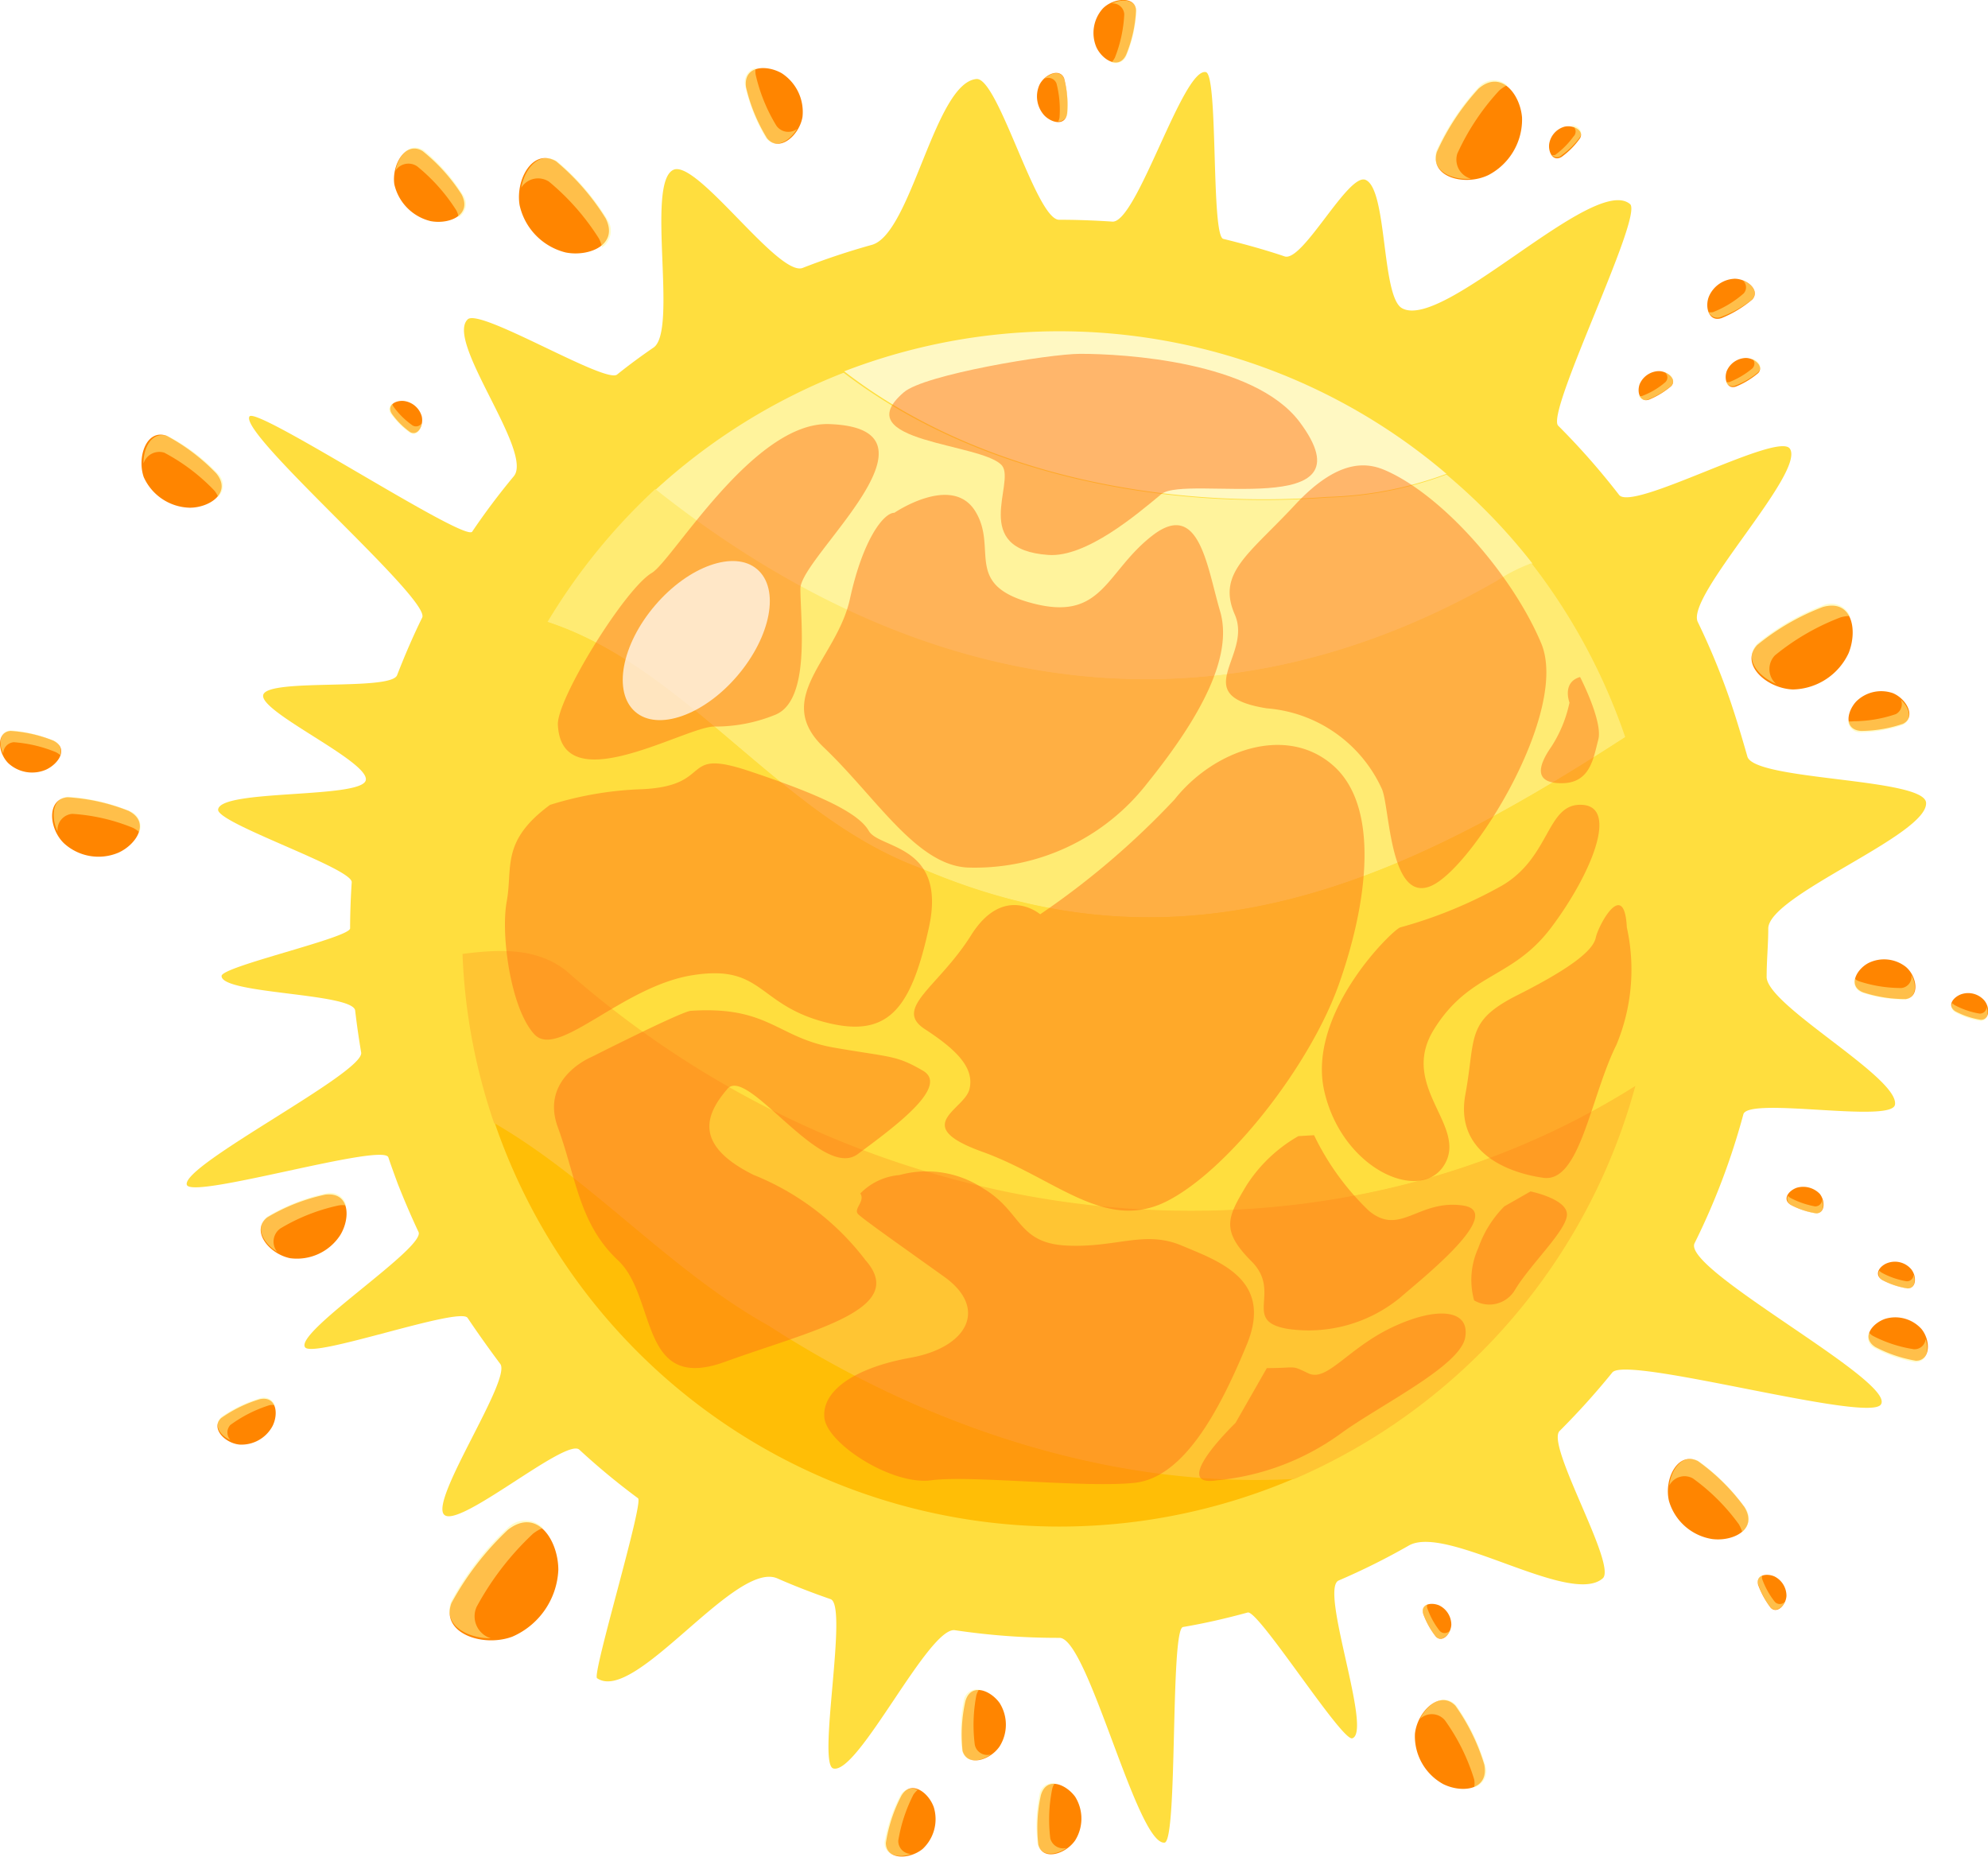 <svg xmlns="http://www.w3.org/2000/svg" xmlns:xlink="http://www.w3.org/1999/xlink" viewBox="0 0 86.31 80.61"><defs><style>.cls-1{mask:url(#mask);filter:url(#luminosity-noclip-2);}.cls-2{mix-blend-mode:multiply;fill:url(#linear-gradient);}.cls-3{fill:#ffde3e;}.cls-4{fill:#fff8c2;}.cls-5{fill:#fff39c;}.cls-6{fill:#ffeb73;}.cls-7{fill:#ffbe06;}.cls-8{fill:#ffc533;}.cls-9{fill:#ff7415;}.cls-12,.cls-9{opacity:0.5;}.cls-10{fill:#fff;opacity:0.7;}.cls-11{fill:#ff8500;}.cls-12{fill:#fffa94;}.cls-13{mask:url(#mask-2);}.cls-14{fill:url(#linear-gradient-2);}.cls-15{filter:url(#luminosity-noclip);}</style><filter id="luminosity-noclip" x="21.56" y="-8194.43" width="50.81" height="32766" filterUnits="userSpaceOnUse" color-interpolation-filters="sRGB"><feFlood flood-color="#fff" result="bg"/><feBlend in="SourceGraphic" in2="bg"/></filter><mask id="mask" x="21.56" y="-8194.43" width="50.81" height="32766" maskUnits="userSpaceOnUse"><g class="cls-15"/></mask><linearGradient id="linear-gradient" x1="44.94" y1="39.39" x2="70.95" y2="59.62" gradientUnits="userSpaceOnUse"><stop offset="0"/><stop offset="1" stop-color="#fff"/></linearGradient><filter id="luminosity-noclip-2" x="21.56" y="15.67" width="50.81" height="50.82" filterUnits="userSpaceOnUse" color-interpolation-filters="sRGB"><feFlood flood-color="#fff" result="bg"/><feBlend in="SourceGraphic" in2="bg"/></filter><mask id="mask-2" x="21.56" y="15.67" width="50.81" height="50.82" maskUnits="userSpaceOnUse"><g class="cls-1"><path class="cls-2" d="M53.72,15.67a25.93,25.93,0,0,1-24.89,33.2,25.65,25.65,0,0,1-7.27-1A25.93,25.93,0,1,0,53.72,15.67Z"/></g></mask><linearGradient id="linear-gradient-2" x1="44.94" y1="39.39" x2="70.95" y2="59.62" gradientUnits="userSpaceOnUse"><stop offset="0" stop-color="#ff3b00"/><stop offset="1" stop-color="#ff8d00"/></linearGradient></defs><g id="Layer_2" data-name="Layer 2"><g id="Layer_2-2" data-name="Layer 2"><path class="cls-3" d="M75.13,30.45A30.64,30.64,0,0,0,73.71,27c-.54-1.12,4.68-6.48,4-7.52-.5-.77-6.86,2.76-7.42,2a31.34,31.34,0,0,0-2.64-3c-.56-.56,3.71-9.1,3.12-9.62-1.56-1.32-8.1,5.52-9.9,4.52-.9-.5-.63-5.16-1.58-5.57-.75-.33-2.73,3.59-3.52,3.32s-1.76-.54-2.66-.76c-.54-.13-.21-7.14-.76-7.24-1-.19-3,6.58-4.06,6.49-.76-.05-1.53-.08-2.31-.08-1,0-2.65-6.2-3.59-6.11-1.81.17-2.83,6.73-4.54,7.2a31.07,31.07,0,0,0-3,1c-1.06.41-4.63-4.78-5.63-4.25-1.18.61.22,7-.85,7.71-.54.37-1.07.76-1.58,1.17s-5.94-2.89-6.48-2.4c-1,.93,2.86,5.75,2,6.81-.64.77-1.25,1.58-1.81,2.41-.32.47-9.38-5.47-9.67-5-.46.76,7.89,7.94,7.5,8.73s-.76,1.65-1.09,2.5c-.27.7-5.59.12-5.81.85s4.63,2.9,4.45,3.71-6.3.38-6.41,1.27c-.08.59,5.84,2.55,5.8,3.16s-.07,1.33-.07,2c0,.41-5.6,1.66-5.58,2.07,0,.79,5.71.73,5.8,1.5.07.61.16,1.22.26,1.82.16.87-7.8,4.89-7.57,5.74.18.66,8.52-1.84,8.75-1.19.13.39.27.77.41,1.15.28.71.58,1.41.9,2.09s-5.35,4.32-4.93,5c.3.52,6.72-1.78,7.06-1.27.45.67.92,1.33,1.42,2s-3.06,5.89-2.44,6.54,5.29-3.35,5.87-2.82a30.37,30.37,0,0,0,2.55,2.11c.26.19-2,7.63-1.78,7.81,1.64,1.14,6-5.13,7.83-4.33.75.33,1.53.63,2.31.9s-.59,7.17.12,7.35c1.08.28,4.16-6.21,5.29-6A30.23,30.23,0,0,0,46,71.1c1.24,0,3.36,9,4.56,8.89.58-.07.24-9.26.8-9.36,1-.17,1.89-.38,2.81-.63.46-.13,4.09,5.61,4.54,5.46.89-.28-1.44-6.49-.59-6.85a29.88,29.88,0,0,0,3.05-1.52c1.65-.93,7,2.65,8.41,1.43.65-.55-2.48-5.79-1.87-6.4A32.48,32.48,0,0,0,70,59.58c.61-.76,11.12,2.21,11.66,1.39.68-1-8.64-5.86-8.09-7a30.19,30.19,0,0,0,2.12-5.6c.22-.77,6.42.4,6.58-.41.22-1.18-5.65-4.35-5.57-5.58,0-.68.07-1.38.07-2.07,0-1.46,7-4.08,6.85-5.48-.15-1.07-7.51-.94-7.76-2C75.64,32.06,75.4,31.25,75.13,30.45Z"/><path class="cls-4" d="M57.63,21.57a16,16,0,0,0,5.17-1,25.93,25.93,0,0,0-26.15-4.45C42.54,20.67,50.66,22.1,57.63,21.57Z"/><path class="cls-5" d="M65,25.24a7.36,7.36,0,0,1,1.53-.78A25.43,25.43,0,0,0,62.8,20.6a16,16,0,0,1-5.17,1c-7,.53-15.09-.9-21-5.42a26.16,26.16,0,0,0-8.2,5.11C38.8,29.47,51.6,32.87,65,25.24Z"/><path class="cls-6" d="M70.56,32a26,26,0,0,0-4.07-7.55,7.36,7.36,0,0,0-1.53.78c-13.36,7.63-26.16,4.23-36.51-4A26.25,26.25,0,0,0,23.77,27c6.09,2,10.11,8.47,16.24,10.7C51.66,42.7,61.2,38.06,70.56,32Z"/><path class="cls-7" d="M33.41,57.53c-4.31-2.4-7.68-6.35-11.94-8.81A25.92,25.92,0,0,0,56.22,64.17C48.42,64.61,40.25,62,33.41,57.53Z"/><path class="cls-8" d="M71,47.14c-13.62,8.59-32.81,7-46.42-5-1.28-1-2.84-.94-4.5-.73a25.52,25.52,0,0,0,1.37,7.34c4.26,2.46,7.63,6.41,11.94,8.81,6.84,4.42,15,7.08,22.81,6.64A26,26,0,0,0,71,47.14Z"/><path class="cls-3" d="M24.6,42.11c13.61,12,32.8,13.62,46.42,5A25.94,25.94,0,0,0,70.56,32C61.2,38.06,51.66,42.7,40,37.71,33.88,35.48,29.86,29,23.77,27a25.78,25.78,0,0,0-3.7,13.33c0,.35,0,.69,0,1C21.76,41.17,23.32,41.15,24.6,42.11Z"/><path class="cls-9" d="M34.75,25.55c0,1.36.45,4.82-1.07,5.47a6.87,6.87,0,0,1-2.67.52c-1.26,0-6.67,3.29-6.79-.11,0-1.16,2.92-5.88,4.08-6.56.9-.54,4.41-6.57,7.7-6.46C41.48,18.6,34.75,24.17,34.75,25.55Z"/><path class="cls-9" d="M50.42,21.45c-1.05.87-3.26,2.76-4.91,2.64-3.4-.24-1.43-3.11-2-3.87-.81-1-6.83-1-4.27-3.19.88-.77,6.32-1.67,7.66-1.67,1.93,0,7.52.33,9.51,2.94C59.7,22.67,51.49,20.58,50.42,21.45Z"/><path class="cls-10" d="M32.87,24.71c1,.85.6,2.92-.86,4.63s-3.45,2.41-4.43,1.56-.6-2.91.86-4.62S31.89,23.87,32.87,24.71Z"/><path class="cls-9" d="M38.83,22.26c-.46,0-1.36,1.13-1.93,3.74s-3.39,4.3-1.13,6.45,4,5.09,6.23,5.21A9.47,9.47,0,0,0,49.81,34c2.37-2.94,3.73-5.54,3.16-7.47s-.9-4.86-2.94-3.28-2.15,3.74-5.2,2.94-1.48-2.37-2.49-4S38.83,22.26,38.83,22.26Z"/><path class="cls-9" d="M23.88,34.94a14.94,14.94,0,0,1,4-.68c3.18-.15,1.58-1.81,4.64-.79s4.75,1.81,5.2,2.6,3.4.57,2.61,4.19-1.81,4.87-4.64,4.08-2.61-2.5-5.66-2S24.22,46,23.2,44.9,21.73,40.6,22,39.13,21.73,36.52,23.88,34.94Z"/><path class="cls-9" d="M30,43.88c-.36,0-4.31,2-4.31,2s-2.26.91-1.47,3.06.91,4.18,2.61,5.77.9,5.77,4.64,4.41,8-2.26,6.11-4.41A11.49,11.49,0,0,0,32.71,51c-2.71-1.35-2-2.71-1.13-3.73s4.08,4,5.66,2.83,4-2.94,2.83-3.62-1.36-.57-3.85-1S33.39,43.66,30,43.88Z"/><path class="cls-9" d="M45.16,39.69s-1.58-1.35-3,.91-3.4,3.17-2,4.08,2.15,1.69,1.93,2.6-2.61,1.58.56,2.72,5.32,3.5,8,2.15,6.22-5.89,7.47-9.4,1.81-7.7-.23-9.51-5.2-.68-6.9,1.47A34.87,34.87,0,0,1,45.16,39.69Z"/><path class="cls-9" d="M60.22,20.45c-.73-.33-2-.68-4,1.47s-3.4,2.95-2.61,4.76S51.5,30.19,55,30.75a6,6,0,0,1,5,3.51c.34.79.34,5,2.15,4.19s6-7.59,4.76-10.53S62.71,21.58,60.22,20.45Z"/><path class="cls-9" d="M37.35,51.81a2.68,2.68,0,0,1,1.7-.8,4.45,4.45,0,0,1,3.62.57c1.7,1,1.48,2.38,3.63,2.49s3.39-.68,5,0,4,1.47,2.83,4.3-2.72,5.77-4.87,6-7.13-.34-8.83-.11-4.53-1.59-4.64-2.72,1.24-2.15,3.74-2.6S42.9,56.79,41,55.43s-3.51-2.49-3.74-2.72S37.58,52.15,37.35,51.81Z"/><path class="cls-9" d="M60.79,40.26c-.34.11-4.08,3.74-3.29,7.13s4.19,4.87,5.21,3.17-2-3.39-.45-5.88,3.39-2.16,5.09-4.42,2.94-5.21,1.36-5.32-1.36,2.26-3.51,3.51A19.55,19.55,0,0,1,60.79,40.26Z"/><path class="cls-9" d="M70.63,40.26a8.49,8.49,0,0,1-.45,5.09c-1.13,2.27-1.58,6-3.17,5.78S63.16,50,63.62,47.51s0-3.17,2.26-4.31,3.28-1.92,3.4-2.49S70.52,38.11,70.63,40.26Z"/><path class="cls-9" d="M56.37,49.32a6.5,6.5,0,0,0-2.26,2.15c-.8,1.35-1.14,1.92.22,3.28s-.45,2.6,1.59,2.94a6.27,6.27,0,0,0,4.87-1.36c.9-.79,4.64-3.73,2.71-4s-2.71,1.36-4.07.23a11.36,11.36,0,0,1-2.38-3.28Z"/><path class="cls-9" d="M55,59.39l-1.36,2.38s-2.94,2.83-.79,2.49a10.89,10.89,0,0,0,5.32-2c1.7-1.25,5.21-2.94,5.44-4.19s-1.25-1.36-3.17-.45-2.83,2.38-3.63,2S56.37,59.39,55,59.39Z"/><path class="cls-9" d="M68.6,29.39s1,1.93.79,2.72S69.05,34,67.8,34s-1-.79-.45-1.58a5.65,5.65,0,0,0,.79-1.92S67.8,29.62,68.6,29.39Z"/><path class="cls-9" d="M65.31,52.37a4.81,4.81,0,0,0-1.13,1.81A3.32,3.32,0,0,0,64,56.45,1.29,1.29,0,0,0,65.77,56c.68-1.13,2.26-2.6,2.26-3.28s-1.58-1-1.58-1Z"/><path class="cls-11" d="M62.38,6.6c-.32,1.08,1.2,1.5,2.24,1a2.72,2.72,0,0,0,1.46-2.5C66,4.1,65.17,3,64.19,3.85A10.29,10.29,0,0,0,62.38,6.6Z"/><path class="cls-12" d="M63.27,6.67a10.31,10.31,0,0,1,1.82-2.74,1.57,1.57,0,0,1,.34-.23.88.88,0,0,0-1.25.1,10.24,10.24,0,0,0-1.82,2.75c-.25.84.62,1.28,1.51,1.21A.86.86,0,0,1,63.27,6.67Z"/><path class="cls-11" d="M76.29,28c-.77.83.41,1.89,1.55,1.93a2.73,2.73,0,0,0,2.42-1.58c.4-1,.15-2.36-1.12-2A10.28,10.28,0,0,0,76.29,28Z"/><path class="cls-12" d="M77.06,28.45a10.28,10.28,0,0,1,2.85-1.65,1.56,1.56,0,0,1,.41-.06.89.89,0,0,0-1.17-.46,10.28,10.28,0,0,0-2.85,1.65c-.6.64,0,1.42.81,1.76A.86.86,0,0,1,77.06,28.45Z"/><path class="cls-11" d="M24.14,7c-1-.58-1.77.78-1.58,1.91a2.72,2.72,0,0,0,2,2.05c1,.2,2.33-.33,1.73-1.49A10.27,10.27,0,0,0,24.14,7Z"/><path class="cls-12" d="M23.84,7.89A10.41,10.41,0,0,1,26,10.35a1.42,1.42,0,0,1,.14.39.88.88,0,0,0,.22-1.23A10.27,10.27,0,0,0,24.19,7c-.75-.45-1.4.27-1.56,1.15A.86.86,0,0,1,23.84,7.89Z"/><path class="cls-11" d="M33.3,6c.52.64,1.4-.11,1.54-.92a2,2,0,0,0-.9-1.9c-.66-.38-1.68-.34-1.55.61A7.48,7.48,0,0,0,33.3,6Z"/><path class="cls-12" d="M33.71,5.46a7.36,7.36,0,0,1-.9-2.21.76.76,0,0,1,0-.3.64.64,0,0,0-.45.8A7.47,7.47,0,0,0,33.26,6c.41.49,1,.15,1.35-.41A.63.63,0,0,1,33.71,5.46Z"/><path class="cls-11" d="M7.24,18.92c-.88-.32-1.3.92-1,1.79a2.25,2.25,0,0,0,2,1.33c.86,0,1.84-.65,1.15-1.49A8.59,8.59,0,0,0,7.24,18.92Z"/><path class="cls-12" d="M7.13,19.65A8.47,8.47,0,0,1,9.3,21.29a1.05,1.05,0,0,1,.17.28.71.71,0,0,0,0-1,8.17,8.17,0,0,0-2.16-1.63c-.68-.25-1.09.45-1.08,1.18A.72.72,0,0,1,7.13,19.65Z"/><path class="cls-11" d="M2.94,34.61c-.93.07-.82,1.37-.16,2a2.22,2.22,0,0,0,2.35.41c.79-.35,1.42-1.33.45-1.82A8.55,8.55,0,0,0,2.94,34.61Z"/><path class="cls-12" d="M3.14,35.33a8.34,8.34,0,0,1,2.64.61,1.17,1.17,0,0,1,.27.19.71.71,0,0,0-.44-.93A8.34,8.34,0,0,0,3,34.59c-.72,0-.81.84-.5,1.51A.7.7,0,0,1,3.14,35.33Z"/><path class="cls-11" d="M11.6,52.85c-.73.58.09,1.59,1,1.77a2.24,2.24,0,0,0,2.17-1c.45-.73.43-1.89-.65-1.76A8.26,8.26,0,0,0,11.6,52.85Z"/><path class="cls-12" d="M12.17,53.33a8.26,8.26,0,0,1,2.53-1,.91.91,0,0,1,.33,0,.71.71,0,0,0-.89-.52,8.36,8.36,0,0,0-2.53,1c-.57.45-.19,1.16.43,1.54A.7.7,0,0,1,12.17,53.33Z"/><path class="cls-11" d="M19.6,69.59c-.48,1.29,1.34,1.94,2.64,1.46a3.32,3.32,0,0,0,2-2.9c0-1.28-.92-2.73-2.19-1.74A12.72,12.72,0,0,0,19.6,69.59Z"/><path class="cls-12" d="M20.69,69.76a12.49,12.49,0,0,1,2.45-3.18,1.76,1.76,0,0,1,.43-.25,1.07,1.07,0,0,0-1.53,0,12.29,12.29,0,0,0-2.45,3.18c-.38,1,.64,1.61,1.72,1.61A1,1,0,0,1,20.69,69.76Z"/><path class="cls-11" d="M41.79,76c.2.71,1.19.43,1.61-.19a1.77,1.77,0,0,0,0-1.88c-.4-.56-1.26-.9-1.49-.07A6.68,6.68,0,0,0,41.79,76Z"/><path class="cls-12" d="M42.32,75.73a6.78,6.78,0,0,1,.07-2.14.9.9,0,0,1,.11-.24.57.57,0,0,0-.66.48A6.83,6.83,0,0,0,41.77,76c.15.55.78.5,1.25.16A.55.55,0,0,1,42.32,75.73Z"/><path class="cls-11" d="M45.08,80.08c.19.71,1.18.42,1.6-.19a1.79,1.79,0,0,0,0-1.89c-.4-.55-1.25-.9-1.49-.07A6.53,6.53,0,0,0,45.08,80.08Z"/><path class="cls-12" d="M45.6,79.81a6.68,6.68,0,0,1,.08-2.14.64.64,0,0,1,.11-.25.57.57,0,0,0-.66.49,6.68,6.68,0,0,0-.08,2.14c.15.56.79.5,1.26.17A.58.58,0,0,1,45.6,79.81Z"/><path class="cls-11" d="M38.46,80c0,.74,1,.74,1.59.27a1.77,1.77,0,0,0,.49-1.82c-.23-.65-1-1.21-1.41-.49A6.67,6.67,0,0,0,38.46,80Z"/><path class="cls-12" d="M39,79.9a6.74,6.74,0,0,1,.66-2,1.2,1.2,0,0,1,.18-.2.57.57,0,0,0-.77.28,7,7,0,0,0-.67,2c0,.57.62.7,1.16.5A.56.56,0,0,1,39,79.9Z"/><path class="cls-11" d="M.46,31.73c-.63.05-.56.94-.1,1.4A1.52,1.52,0,0,0,2,33.41c.54-.25,1-.92.31-1.26A6,6,0,0,0,.46,31.73Z"/><path class="cls-12" d="M.6,32.22a5.92,5.92,0,0,1,1.82.43.7.7,0,0,1,.19.13.49.49,0,0,0-.31-.64,5.84,5.84,0,0,0-1.81-.43c-.5,0-.56.59-.35,1A.5.5,0,0,1,.6,32.22Z"/><path class="cls-11" d="M9.6,61.56c-.46.44.16,1.09.8,1.15a1.53,1.53,0,0,0,1.43-.8c.27-.53.18-1.32-.55-1.17A5.82,5.82,0,0,0,9.6,61.56Z"/><path class="cls-12" d="M10,61.86A5.82,5.82,0,0,1,11.7,61a.62.62,0,0,1,.23,0,.5.5,0,0,0-.64-.3,5.7,5.7,0,0,0-1.68.81c-.36.34-.06.81.39,1A.48.48,0,0,1,10,61.86Z"/><path class="cls-11" d="M83.18,59.07c.64,0,.65-.88.24-1.38a1.53,1.53,0,0,0-1.57-.44c-.56.19-1.06.81-.44,1.22A5.9,5.9,0,0,0,83.18,59.07Z"/><path class="cls-12" d="M83.09,58.57A5.74,5.74,0,0,1,81.33,58a.54.54,0,0,1-.18-.15.5.5,0,0,0,.24.67,5.74,5.74,0,0,0,1.76.61c.5,0,.62-.53.45-1A.48.48,0,0,1,83.09,58.57Z"/><path class="cls-11" d="M82.62,31.42c.58-.29.16-1.08-.44-1.33a1.54,1.54,0,0,0-1.59.36c-.41.44-.55,1.22.2,1.28A5.69,5.69,0,0,0,82.62,31.42Z"/><path class="cls-12" d="M82.31,31a5.78,5.78,0,0,1-1.84.31.78.78,0,0,1-.23,0,.51.51,0,0,0,.53.48,5.85,5.85,0,0,0,1.84-.32c.44-.22.29-.75-.08-1.09A.49.49,0,0,1,82.31,31Z"/><path class="cls-11" d="M82.74,43.37c.63-.1.48-1,0-1.4a1.53,1.53,0,0,0-1.63-.16c-.52.28-.9,1-.22,1.27A5.88,5.88,0,0,0,82.74,43.37Z"/><path class="cls-12" d="M82.56,42.89a5.85,5.85,0,0,1-1.84-.29.56.56,0,0,1-.2-.12.5.5,0,0,0,.35.62,5.85,5.85,0,0,0,1.84.29c.49-.07.52-.63.27-1.07A.49.49,0,0,1,82.56,42.89Z"/><path class="cls-11" d="M78.85,52.67c.39,0,.4-.53.16-.84a1,1,0,0,0-1-.27c-.35.12-.65.5-.27.74A3.43,3.43,0,0,0,78.85,52.67Z"/><path class="cls-12" d="M78.8,52.37A3.72,3.72,0,0,1,77.73,52a.53.53,0,0,1-.11-.09.3.3,0,0,0,.15.4,3.43,3.43,0,0,0,1.07.37c.3,0,.37-.32.27-.61A.3.3,0,0,1,78.8,52.37Z"/><path class="cls-11" d="M82.82,55.93c.39,0,.4-.54.15-.84a.93.93,0,0,0-1-.27c-.34.11-.64.49-.26.74A3.43,3.43,0,0,0,82.82,55.93Z"/><path class="cls-12" d="M82.77,55.62a3.43,3.43,0,0,1-1.07-.37.53.53,0,0,1-.11-.09.31.31,0,0,0,.14.41,3.52,3.52,0,0,0,1.08.37c.3,0,.37-.32.27-.61A.29.29,0,0,1,82.77,55.62Z"/><path class="cls-11" d="M86,44.27c.39,0,.4-.54.15-.84a.93.93,0,0,0-1-.27c-.34.12-.64.49-.26.74A3.43,3.43,0,0,0,86,44.27Z"/><path class="cls-12" d="M85.94,44a3.52,3.52,0,0,1-1.08-.37.28.28,0,0,1-.1-.09.3.3,0,0,0,.14.41,3.41,3.41,0,0,0,1.08.37c.3,0,.37-.32.27-.61A.29.29,0,0,1,85.94,44Z"/><path class="cls-11" d="M72.56,16.76c.26-.29-.16-.65-.55-.65a.93.93,0,0,0-.82.56c-.13.34,0,.81.4.68A3.61,3.61,0,0,0,72.56,16.76Z"/><path class="cls-12" d="M72.29,16.6a3.35,3.35,0,0,1-1,.59.35.35,0,0,1-.14,0,.32.32,0,0,0,.41.15,3.61,3.61,0,0,0,1-.59c.2-.23,0-.49-.3-.6A.28.28,0,0,1,72.29,16.6Z"/><path class="cls-11" d="M76.34,16.19c.25-.29-.16-.65-.55-.65a.93.93,0,0,0-.82.56c-.13.34,0,.82.4.68A3.61,3.61,0,0,0,76.34,16.19Z"/><path class="cls-12" d="M76.07,16a3.61,3.61,0,0,1-1,.59l-.14,0a.32.32,0,0,0,.41.15,3.45,3.45,0,0,0,1-.59c.21-.23,0-.49-.29-.6A.29.29,0,0,1,76.07,16Z"/><path class="cls-11" d="M76.08,13c.35-.4-.22-.89-.76-.9a1.27,1.27,0,0,0-1.13.78c-.18.46,0,1.11.55.93A5,5,0,0,0,76.08,13Z"/><path class="cls-12" d="M75.7,12.74a4.55,4.55,0,0,1-1.33.81.46.46,0,0,1-.19,0,.42.42,0,0,0,.56.2A4.8,4.8,0,0,0,76.07,13c.28-.31,0-.67-.4-.82A.39.39,0,0,1,75.7,12.74Z"/><path class="cls-11" d="M68.6,6c.19-.34-.3-.59-.68-.5a.93.93,0,0,0-.66.74c-.05.36.16.8.54.57A3.47,3.47,0,0,0,68.6,6Z"/><path class="cls-12" d="M68.31,5.93a3.57,3.57,0,0,1-.8.8.43.43,0,0,1-.13,0,.29.29,0,0,0,.43,0,3.36,3.36,0,0,0,.8-.8c.14-.27-.13-.48-.43-.51A.3.3,0,0,1,68.31,5.93Z"/><path class="cls-11" d="M17.81,18.76c.35.18.59-.31.5-.69a.93.93,0,0,0-.75-.66c-.35-.05-.79.16-.55.55A3.36,3.36,0,0,0,17.81,18.76Z"/><path class="cls-12" d="M17.9,18.46a3.47,3.47,0,0,1-.81-.8.38.38,0,0,1-.06-.13A.3.3,0,0,0,17,18a3.47,3.47,0,0,0,.81.8c.26.14.47-.13.5-.43A.29.29,0,0,1,17.9,18.46Z"/><path class="cls-11" d="M76.88,69.8c.28.27.66-.13.68-.52a.94.94,0,0,0-.53-.85c-.33-.14-.81-.07-.7.37A3.71,3.71,0,0,0,76.88,69.8Z"/><path class="cls-12" d="M77.05,69.53a3.56,3.56,0,0,1-.55-1,.78.78,0,0,1,0-.14.3.3,0,0,0-.16.4,3.44,3.44,0,0,0,.54,1c.22.21.5,0,.62-.27A.29.29,0,0,1,77.05,69.53Z"/><path class="cls-11" d="M62.34,71.05c.28.28.65-.12.67-.52a.94.94,0,0,0-.53-.84c-.33-.14-.81-.07-.69.37A3.56,3.56,0,0,0,62.34,71.05Z"/><path class="cls-12" d="M62.5,70.79a3.44,3.44,0,0,1-.54-1,.36.36,0,0,1,0-.14.3.3,0,0,0-.17.4,3.56,3.56,0,0,0,.55,1c.22.21.49,0,.61-.27A.29.29,0,0,1,62.5,70.79Z"/><path class="cls-11" d="M63.19,74.05c-.67-.71-1.66.24-1.76,1.22a2.37,2.37,0,0,0,1.23,2.18c.81.4,2,.27,1.78-.85A8.8,8.8,0,0,0,63.19,74.05Z"/><path class="cls-12" d="M62.74,74.69A8.8,8.8,0,0,1,64,77.24a.85.85,0,0,1,0,.35.74.74,0,0,0,.47-1,8.81,8.81,0,0,0-1.25-2.56c-.52-.55-1.23-.1-1.57.59A.74.74,0,0,1,62.74,74.69Z"/><path class="cls-11" d="M73.72,63.43c-.87-.45-1.49.77-1.26,1.73a2.33,2.33,0,0,0,1.87,1.65c.9.12,2-.41,1.41-1.38A8.94,8.94,0,0,0,73.72,63.43Z"/><path class="cls-12" d="M73.5,64.18a8.83,8.83,0,0,1,2,2,2.08,2.08,0,0,1,.14.32.75.75,0,0,0,.11-1.07,8.71,8.71,0,0,0-2-2c-.67-.36-1.19.31-1.28,1.07A.74.74,0,0,1,73.5,64.18Z"/><path class="cls-11" d="M18.35,6.56C17.6,6.1,17,7.16,17.12,8a2.13,2.13,0,0,0,1.58,1.6c.8.15,1.81-.26,1.34-1.16A7.79,7.79,0,0,0,18.35,6.56Z"/><path class="cls-12" d="M18.11,7.22a7.9,7.9,0,0,1,1.7,1.91.88.88,0,0,1,.1.3.68.68,0,0,0,.17-1,7.79,7.79,0,0,0-1.69-1.91c-.59-.36-1.09.21-1.22.89A.67.67,0,0,1,18.11,7.22Z"/><path class="cls-11" d="M46.2,3.4c-.19-.46-.84-.18-1.07.28A1.23,1.23,0,0,0,45.33,5c.32.34.93.49,1-.09A4.55,4.55,0,0,0,46.2,3.4Z"/><path class="cls-12" d="M45.87,3.63A4.55,4.55,0,0,1,46,5.1a.43.43,0,0,1-.06.17.4.4,0,0,0,.41-.39,4.48,4.48,0,0,0-.15-1.46c-.15-.37-.57-.27-.86,0A.38.38,0,0,1,45.87,3.63Z"/><path class="cls-11" d="M49.32.47c0-.66-1-.57-1.45-.09a1.59,1.59,0,0,0-.27,1.67c.26.56,1,1,1.3.31A5.79,5.79,0,0,0,49.32.47Z"/><path class="cls-12" d="M48.81.62a5.87,5.87,0,0,1-.41,1.89,1.15,1.15,0,0,1-.14.2.51.51,0,0,0,.66-.33A5.78,5.78,0,0,0,49.34.5c0-.52-.61-.57-1.08-.35A.5.5,0,0,1,48.81.62Z"/><g class="cls-13"><path class="cls-14" d="M53.72,15.67a25.93,25.93,0,0,1-24.89,33.2,25.65,25.65,0,0,1-7.27-1A25.93,25.93,0,1,0,53.72,15.67Z"/></g></g></g></svg>